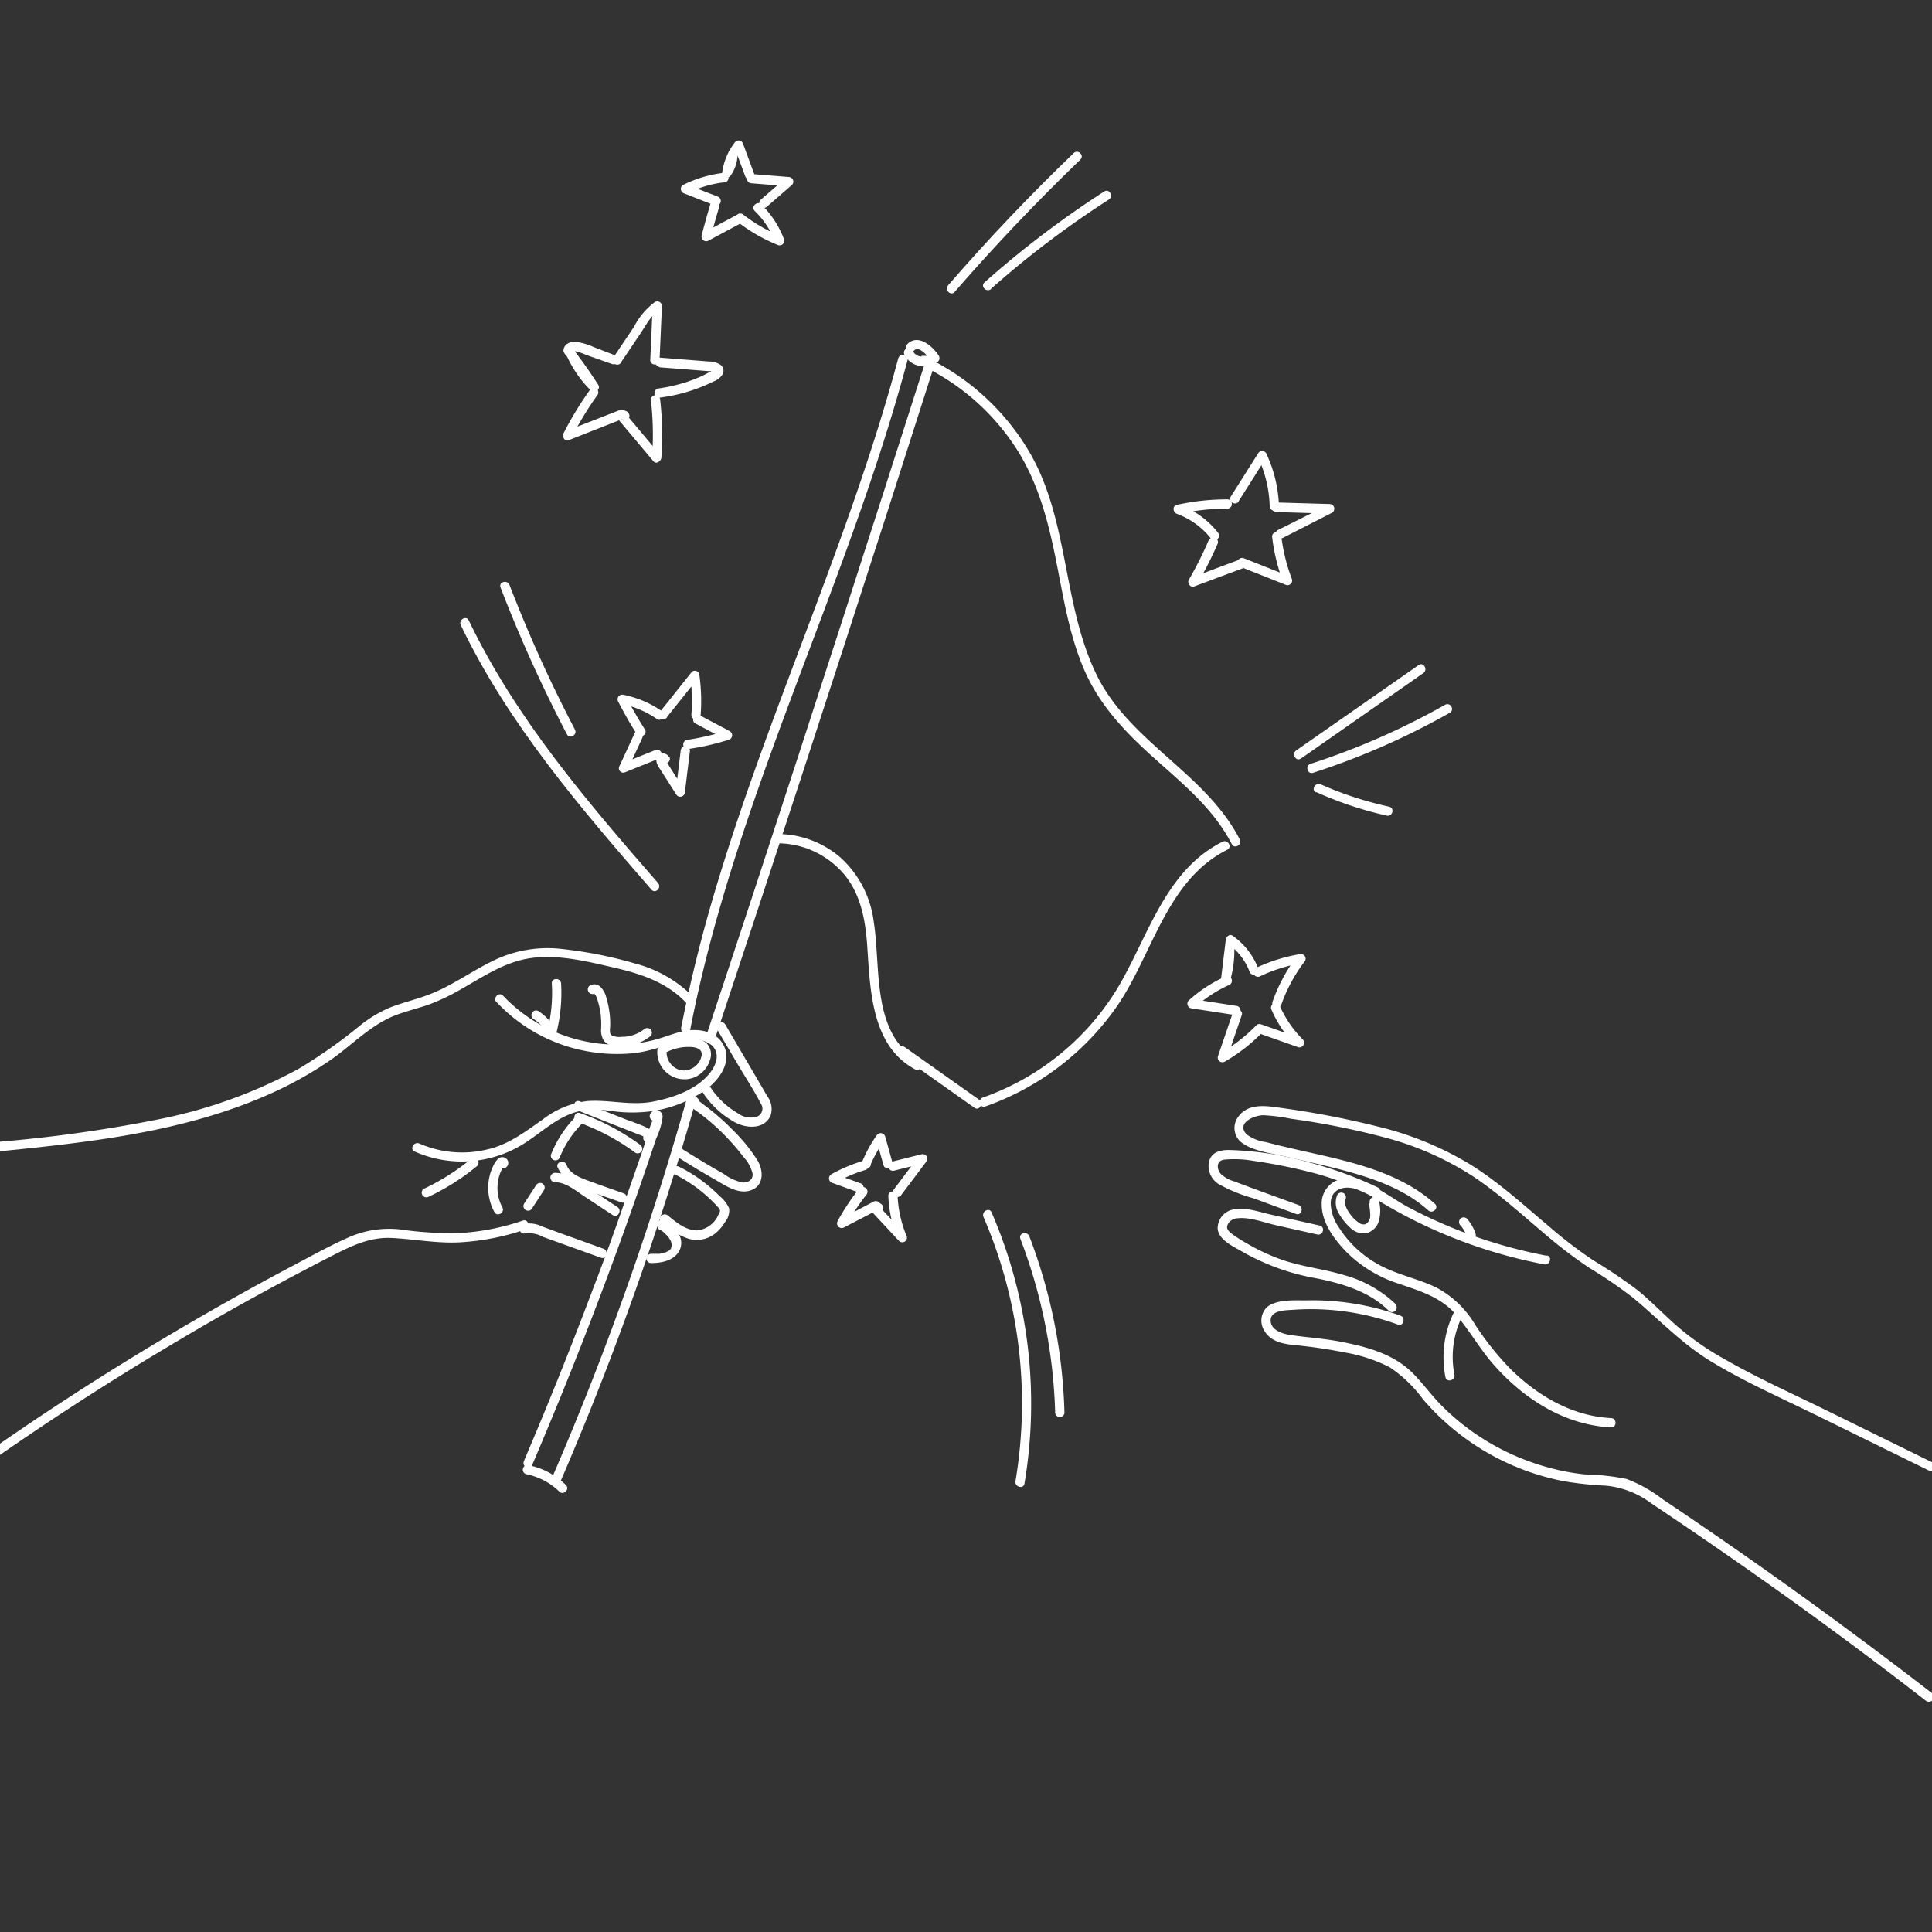 <?xml version="1.0" encoding="UTF-8"?>
<svg preserveAspectRatio="xMidYMid slice" width="500px" height="500px" xmlns="http://www.w3.org/2000/svg" id="Layer_1" data-name="Layer 1" viewBox="0 0 260 260">
  <rect x="0" y="0" width="260" height="260" fill="#333333" stroke="none"/>
  <defs>
    <style>.cls-1{fill:#fff;}</style>
  </defs>
  <path class="cls-1" d="M-.69,155c12.61-1.26,25.59-2.62,37.26-7.9a50.89,50.89,0,0,0,8-4.51c2.85-2,5.33-4.66,8.6-5.94,1.48-.57,3-.93,4.54-1.46a28.51,28.51,0,0,0,4.22-2c2.87-1.62,5.69-3.56,9-4.17,3.89-.71,8.12.37,11.92,1.25,3.5.81,7,2,9.5,4.7.55.59,1.44-.3.88-.88a17.14,17.14,0,0,0-7.78-4.43,56.92,56.92,0,0,0-9.57-1.92,16.7,16.7,0,0,0-9.59,1.59c-3,1.46-5.73,3.51-8.9,4.64-1.63.59-3.34,1-4.94,1.63a17.12,17.12,0,0,0-4,2.41,67.73,67.73,0,0,1-8.27,5.83,66.32,66.32,0,0,1-18.33,6.69A190.55,190.55,0,0,1-.69,153.7c-.79.08-.8,1.33,0,1.25Z"></path>
  <path class="cls-1" d="M120.91,48.13C114.54,72,104,94.42,96.8,118a199.28,199.28,0,0,0-5.13,20.28c-.15.79,1.06,1.12,1.21.33,4.68-24.26,14.88-46.9,23-70.11,2.31-6.6,4.44-13.26,6.25-20a.63.63,0,0,0-1.21-.34Z"></path>
  <path class="cls-1" d="M88.65,149.88l-.1-.09.16.61,0,0-.6.16c-.41-.06-1,2.33-1.13,2.74l-.93,2.75q-1,2.87-2,5.73-2,5.82-4.22,11.6-4.41,11.72-9.32,23.23c-.32.73.76,1.37,1.07.63q5.7-13.33,10.72-26.93,2.52-6.81,4.86-13.7c.39-1.14.78-2.29,1.16-3.44a9.22,9.22,0,0,0,.85-2.86.87.87,0,0,0-1.71-.26.59.59,0,0,0,.16.6l.1.09c.59.54,1.48-.34.88-.88Z"></path>
  <path class="cls-1" d="M124.58,48.53q-11.35,35.6-23,71.09-3.27,9.94-6.57,19.87c-.26.76,1,1.09,1.2.33q11.79-35.46,23.23-71,3.21-10,6.38-19.93c.25-.77-1-1.09-1.2-.33Z"></path>
  <path class="cls-1" d="M92.32,148.22a403.91,403.91,0,0,1-17.89,50.32c-.32.73.76,1.36,1.08.63a409.29,409.29,0,0,0,18-50.61.63.63,0,0,0-1.21-.34Z"></path>
  <path class="cls-1" d="M66.82,134.85a22.05,22.05,0,0,0,11.8,6.55,22.47,22.47,0,0,0,6.65.33c2.39-.26,4.51-1.2,6.83-1.7a4.13,4.13,0,0,1,3.69.64c1.33,1.27.42,3.05-.62,4.15-1.87,2-4.89,3-7.51,3.47-2.9.49-5.68-.31-8.55-.12A12.14,12.14,0,0,0,73,150.68c-2.36,1.65-4.55,3.35-7.41,4a14.32,14.32,0,0,1-9.15-.79c-.73-.32-1.37.76-.63,1.08a15.69,15.69,0,0,0,15.13-1.35c2.25-1.5,4.38-3.52,7.11-4.1a14.93,14.93,0,0,1,4.67.05,19.69,19.69,0,0,0,4.73,0,16.65,16.65,0,0,0,7.64-3c1.69-1.28,3.38-3.57,2.36-5.76-.91-2-3.27-2.43-5.22-2.09-1.37.25-2.65.82-4,1.18a19.5,19.5,0,0,1-4.23.65A21.08,21.08,0,0,1,67.7,134c-.55-.59-1.43.3-.88.89Z"></path>
  <path class="cls-1" d="M70.36,164.26A31.83,31.83,0,0,1,62,165.93a47.09,47.09,0,0,1-8.13-.48,13.53,13.53,0,0,0-7.2,1.18c-2.51,1.13-4.94,2.48-7.38,3.77q-14.65,7.77-28.61,16.75-7.86,5.06-15.47,10.49c-.65.46,0,1.55.63,1.08q13.32-9.5,27.39-17.86,7-4.19,14.22-8.06,3.7-2,7.45-3.91c2.49-1.27,4.91-2.42,7.77-2.29,3.15.15,6.16.77,9.33.58a32.61,32.61,0,0,0,8.68-1.72c.76-.25.43-1.46-.33-1.2Z"></path>
  <path class="cls-1" d="M74.61,159.09c1.44,0,2.7,1,3.85,1.8l4,2.63c.68.44,1.3-.64.63-1.08l-4.25-2.81c-1.28-.84-2.62-1.83-4.22-1.79a.63.63,0,0,0,0,1.25Z"></path>
  <path class="cls-1" d="M70.69,166a3.76,3.76,0,0,1,2.41.47l2.62.94,5.15,1.85c.76.27,1.09-.94.34-1.21l-5.54-2-2.73-1a3.73,3.73,0,0,0-2.58-.29c-.75.26-.43,1.47.33,1.2Z"></path>
  <path class="cls-1" d="M89,164.58l.1,0,.28.16,0,0,.16.28c0-.14-.07,0,0,.3l-.23.22,0,0h-.34s0,0,0,0l.11.09.16.14a4.12,4.12,0,0,1,.37.35,3.23,3.23,0,0,1,.57.72,1.34,1.34,0,0,1,.2.71.66.66,0,0,1,0,.14c0-.05,0,0,0,0a.75.75,0,0,1-.05.16c0,.07,0,.07,0,0l0,.1-.09.15s0,0,0,0l-.06.08-.13.12c-.11.11,0,0-.07,0l-.16.11-.17.09-.13.06-.14,0-.19.06-.41.11-.21,0-.15,0-.16,0-.21,0-.44,0a.65.65,0,0,0-.62.63.62.62,0,0,0,.62.62c1.21,0,2.71-.24,3.53-1.24a2.28,2.28,0,0,0,.44-2.13,4.4,4.4,0,0,0-1.35-1.89c-.39-.36-.89-.82-1.45-.49a.78.78,0,0,0-.32.86.7.7,0,0,0,.7.52.65.65,0,0,0,.63-.62.63.63,0,0,0-.63-.63Z"></path>
  <path class="cls-1" d="M72.14,159.5l-1.57,2.42a.63.63,0,1,0,1.08.63l1.57-2.42a.64.64,0,0,0-.23-.86.64.64,0,0,0-.85.23Z"></path>
  <path class="cls-1" d="M77.26,150.5a15.4,15.4,0,0,0-3.11,4.87.62.62,0,1,0,1.2.33,14.08,14.08,0,0,1,2.8-4.32.64.64,0,0,0,0-.88.63.63,0,0,0-.89,0Z"></path>
  <path class="cls-1" d="M77.72,151a30,30,0,0,1,7.78,4.13.62.62,0,0,0,.85-.22.64.64,0,0,0-.22-.86,31.25,31.25,0,0,0-8.08-4.26c-.76-.26-1.09.94-.33,1.21Z"></path>
  <path class="cls-1" d="M90.72,158a19.27,19.27,0,0,1,3.78,2.42,20.32,20.32,0,0,1,1.6,1.48,8.07,8.07,0,0,1,.68.75c.23.31.06.54-.11.84a3.46,3.46,0,0,1-2.9,2.09c-1.49,0-2.82-1.13-3.89-2-.62-.52-1.5.36-.89.88a10.16,10.16,0,0,0,3.65,2.24,4,4,0,0,0,3.69-.77,5.8,5.8,0,0,0,1.22-1.44,2.56,2.56,0,0,0,.58-1.86A4.26,4.26,0,0,0,96.88,161a19.78,19.78,0,0,0-1.5-1.38,20.44,20.44,0,0,0-4-2.61c-.72-.35-1.36.72-.63,1.08Z"></path>
  <path class="cls-1" d="M83.94,160.6c-1.63-.58-3.27-1.15-4.89-1.75-1.06-.39-2.38-.93-2.81-2.08-.27-.75-1.48-.42-1.2.33a5.15,5.15,0,0,0,3.25,2.79c1.74.7,3.54,1.28,5.32,1.92.76.27,1.08-.94.33-1.21Z"></path>
  <path class="cls-1" d="M94,148.57l0,0a.65.65,0,0,0-.1-.76.72.72,0,0,0-1.25.62c.06.37.36.57.64.77s.75.53,1.11.81a29.29,29.29,0,0,1,3.93,3.62,24.28,24.28,0,0,1,1.67,2,5.32,5.32,0,0,1,1.27,2.25c.14.85-.57,1.31-1.35,1.25A6.43,6.43,0,0,1,97.43,158q-2.91-1.65-5.73-3.45c-.68-.44-1.31.65-.63,1.08q2.58,1.65,5.25,3.17c1.41.81,3.11,2,4.8,1.36s1.65-2.62.82-4a22.64,22.64,0,0,0-3.44-4.2,29.2,29.2,0,0,0-2.24-2.07c-.36-.31-.74-.61-1.12-.9l-.63-.47c-.11-.09-.61-.53-.6-.29l-.18.44.06,0-.61.16-.14-.09-.09-.76,0,.05a.63.63,0,0,0,1.08.63Z"></path>
  <path class="cls-1" d="M87.66,153.6c.64-.63.11-1.48-.55-1.81-.94-.48-2-.8-3-1.19L78,148.21c-.75-.3-1.08.91-.34,1.2l4.79,1.89,2.35.92,1.22.48a4,4,0,0,1,.48.19.61.61,0,0,1,.16.12q.15.21.09-.3c-.58.57.31,1.45.88.89Z"></path>
  <path class="cls-1" d="M80.05,133.76s-.07,0-.06,0,.13.14.17.19a2.69,2.69,0,0,1,.28.73,11.61,11.61,0,0,1,.4,1.84,13,13,0,0,1,.06,1.87,2.72,2.72,0,0,0,.3,1.56c.62,1,2.2.95,3.21.82a6.37,6.37,0,0,0,3.14-1.35.64.64,0,0,0,0-.89.65.65,0,0,0-.89,0,4.89,4.89,0,0,1-3,1,2.37,2.37,0,0,1-1.39-.23c-.31-.26-.15-1-.15-1.33a12.26,12.26,0,0,0-.51-3.66,3.16,3.16,0,0,0-.77-1.47,1.2,1.2,0,0,0-1.47-.21.63.63,0,0,0,.64,1.08Z"></path>
  <path class="cls-1" d="M96.46,138.45l3,5.08c1,1.67,2.06,3.31,2.94,5a1.17,1.17,0,0,1-.63,1.78,3,3,0,0,1-2.49-.5,11.07,11.07,0,0,1-3.57-3.34c-.46-.66-1.54,0-1.08.63a12.16,12.16,0,0,0,4.4,4c1.56.78,3.87.88,4.68-1a2.84,2.84,0,0,0-.45-2.57c-.64-1.11-1.29-2.21-1.94-3.32l-3.75-6.4a.63.63,0,0,0-1.08.63Z"></path>
  <path class="cls-1" d="M74.26,132.37a20.59,20.59,0,0,1-.6,6.35l1.15-.15a7.56,7.56,0,0,0-2.28-2.46.63.63,0,1,0-.63,1.08,6.08,6.08,0,0,1,1.83,2,.63.63,0,0,0,1.14-.14,22.18,22.18,0,0,0,.64-6.69c-.05-.8-1.3-.81-1.25,0Z"></path>
  <path class="cls-1" d="M67.85,157.23a.76.76,0,0,0,.45-1.11.83.83,0,0,0-1.27-.18,3.26,3.26,0,0,0-.67,1,6.13,6.13,0,0,0-.45,1.24,6.82,6.82,0,0,0,.62,4.93c.38.71,1.46.08,1.08-.63a5.38,5.38,0,0,1-.65-2.94,5.31,5.31,0,0,1,.28-1.47,4.48,4.48,0,0,1,.29-.68c.07-.15.19-.47.34-.54l-.32.08h0l-.28-.16-.09-.38.16-.28,0,0,.28-.16h0c-.78.18-.45,1.39.33,1.2Z"></path>
  <path class="cls-1" d="M63.35,156A30.33,30.33,0,0,1,57,160a.63.63,0,0,0,.63,1.08,31.15,31.15,0,0,0,6.58-4.17.62.62,0,0,0,0-.88.64.64,0,0,0-.88,0Z"></path>
  <path class="cls-1" d="M121.73,47.75a2.84,2.84,0,0,0,2,1.49,2.91,2.91,0,0,0,2.52-.6.63.63,0,0,0,.09-.76c-.81-1.27-2.76-3-4.21-1.59a.63.63,0,0,0,0,.89.64.64,0,0,0,.88,0,.6.6,0,0,0,.08-.08c0-.05-.09.06,0,0l.09-.06c.12-.07,0,0,0,0a1.33,1.33,0,0,1,.19-.05s-.15,0,0,0a.33.33,0,0,1,.1,0h.08a.76.76,0,0,1,.2.06s.14,0,0,0,0,0,0,0l.21.11.2.14.08.06,0,0a3.89,3.89,0,0,1,.36.34c.12.12.23.25.34.38s-.06-.08,0,0l.08.1.15.23.09-.76c-.11.09.12-.08,0,0l-.11.07-.2.11c-.12.06,0,0,0,0s-.1,0-.12,0l-.24.06h-.33a1.93,1.93,0,0,1-.25,0s.16,0,0,0L124,48l-.22-.06-.12,0c-.11,0,.08,0,0,0a4.49,4.49,0,0,1-.42-.24c-.1-.06.09.09,0,0l-.08-.07c-.06,0-.11-.11-.16-.16s.08.11,0,0a.61.61,0,0,1-.07-.1,2.39,2.39,0,0,1-.12-.22.63.63,0,0,0-.86-.23.65.65,0,0,0-.22.86Z"></path>
  <path class="cls-1" d="M125.63,50a31,31,0,0,1,11.2,10.46c2.88,4.52,4.22,9.63,5.26,14.82s1.8,10.26,3.88,15c2,4.54,5.23,8,8.87,11.31,4,3.62,8.4,7.07,10.92,12,.37.72,1.45.09,1.08-.63-4.6-8.94-14.87-13.1-19.29-22.2-4.66-9.61-3.62-21-9.23-30.28a32.35,32.35,0,0,0-12.06-11.57c-.7-.39-1.34.69-.63,1.08Z"></path>
  <path class="cls-1" d="M104.72,113.49a11.77,11.77,0,0,1,8.83,4.12c2.48,2.92,3,6.79,3.21,10.48.38,5.65.71,12.77,6.38,15.81.71.37,1.34-.7.63-1.08-6.57-3.52-5.19-12.59-6.18-18.72a14,14,0,0,0-4.44-8.66,13,13,0,0,0-8.43-3.2.63.63,0,0,0,0,1.25Z"></path>
  <path class="cls-1" d="M164.52,113.28c-7.74,3.88-10,12.78-14.11,19.67a34.7,34.7,0,0,1-18.14,14.75c-.75.26-.43,1.47.33,1.2a36.17,36.17,0,0,0,17.83-13.65c4.74-7,6.6-16.82,14.72-20.89.72-.36.09-1.44-.63-1.08Z"></path>
  <path class="cls-1" d="M121.14,142l10,7.08c.66.47,1.29-.61.63-1.08l-10-7.08c-.66-.47-1.28.62-.63,1.08Z"></path>
  <path class="cls-1" d="M70.82,198.39a8.86,8.86,0,0,1,4.45,2.34c.57.56,1.46-.32.88-.89a10,10,0,0,0-5-2.66.64.64,0,0,0-.77.44.62.62,0,0,0,.44.77Z"></path>
  <path class="cls-1" d="M88.46,141.41a3.65,3.65,0,0,0,4.82,3.64,3.75,3.75,0,0,0,2.32-2.58,2.16,2.16,0,0,0-.44-2,2.67,2.67,0,0,0-1.55-.75,7.57,7.57,0,0,0-4.62.83c-.71.37-.08,1.45.63,1.08a6.6,6.6,0,0,1,3.11-.74c.73,0,1.79.15,1.7,1.09a2.43,2.43,0,0,1-1.37,1.83,2.2,2.2,0,0,1-2.19-.1,2.49,2.49,0,0,1-1.16-2.28.64.64,0,0,0-.63-.63.63.63,0,0,0-.62.63Z"></path>
  <path class="cls-1" d="M260.12,196.84l-14.56-7.15c-4.58-2.24-9.27-4.35-13.69-6.9a37.6,37.6,0,0,1-6.08-4.24c-1.84-1.6-3.52-3.38-5.41-4.92a68.16,68.16,0,0,0-5.93-4,59.23,59.23,0,0,1-5.73-4.36c-3.5-2.94-6.88-6.07-10.77-8.51a43.88,43.88,0,0,0-12.42-5.13A122.43,122.43,0,0,0,171.67,149c-1.76-.25-3.83-.36-5,1.25a2.49,2.49,0,0,0,.68,3.69c1.62,1.05,4,1.31,5.82,1.74,2.2.52,4.41,1,6.6,1.55,4.41,1.13,9,2.56,12.44,5.66.6.53,1.49-.35.89-.89-5.47-4.89-13.24-6-20.13-7.65-.87-.2-1.74-.42-2.6-.65a5.42,5.42,0,0,1-2.62-1.06c-1.41-1.5,1-2.54,2.25-2.56a24.31,24.31,0,0,1,3.7.47,104.37,104.37,0,0,1,12.76,2.55,41,41,0,0,1,12,5.36c3.71,2.51,7,5.6,10.43,8.44a60.34,60.34,0,0,0,5,3.73,63.07,63.07,0,0,1,5.86,4c3.49,2.9,6.51,6.14,10.42,8.53,4.45,2.72,9.26,4.85,13.94,7.14l15.46,7.59c.72.35,1.36-.73.63-1.08Z"></path>
  <path class="cls-1" d="M260.06,227.91q-10.14-7.84-20.57-15.28-5.28-3.76-10.64-7.42c-1.72-1.18-3.44-2.34-5.17-3.5a18.5,18.5,0,0,0-4.79-2.68,30.86,30.86,0,0,0-5.6-.61,30.46,30.46,0,0,1-5.44-1.08,32.37,32.37,0,0,1-9.77-4.72,31.55,31.55,0,0,1-4.22-3.61c-1.28-1.32-2.36-2.81-3.64-4.12-2.58-2.64-6.14-3.61-9.65-4.3-2.28-.45-4.57-.59-6.86-.92-1-.15-2.74-.61-2.71-2s2.08-1.33,3.13-1.41a34,34,0,0,1,14,2c.75.28,1.08-.93.33-1.21A34.94,34.94,0,0,0,175.73,175c-1.54,0-4-.16-5.25.93a2.55,2.55,0,0,0-.26,3.26c.8,1.32,2.39,1.66,3.81,1.81a66.42,66.42,0,0,1,6.89,1,21,21,0,0,1,6.1,2,17.89,17.89,0,0,1,4.49,4.32,33.24,33.24,0,0,0,18.88,11,44.87,44.87,0,0,0,5.67.61,12.08,12.08,0,0,1,6.19,2.4q5.79,3.87,11.51,7.86,12.93,9,25.41,18.68c.63.49,1.52-.39.89-.88Z"></path>
  <path class="cls-1" d="M187.79,175.47a16.3,16.3,0,0,0-6.94-3.88c-2.89-.87-5.91-1.14-8.75-2.21a26.51,26.51,0,0,1-4.22-2,20.37,20.37,0,0,1-2-1.26c-.62-.48-1-.83-.53-1.55a1.54,1.54,0,0,1,1.21-.62c1.64-.19,3.62.6,5.21.95l5.5,1.23c.78.18,1.12-1,.33-1.2l-6.59-1.48c-1.56-.34-3.45-1.06-5.06-.68a2.59,2.59,0,0,0-2.08,2.63c.18,1.52,2.19,2.38,3.34,3.06a30.78,30.78,0,0,0,10,3.58c3.51.71,7.07,1.77,9.69,4.36a.62.62,0,0,0,.88-.88Z"></path>
  <path class="cls-1" d="M185.33,159.76a52.92,52.92,0,0,0-9.34-3.38,43,43,0,0,0-10.62-1.62c-1.13,0-2.27.26-2.65,1.48a2.88,2.88,0,0,0,1.32,3.13,21.06,21.06,0,0,0,4.61,1.88l5.77,2.12c.75.28,1.08-.93.33-1.2-2.87-1.06-5.76-2.08-8.61-3.17a4.53,4.53,0,0,1-1.83-1c-.59-.66-.66-1.78.42-1.94a15,15,0,0,1,4,.17,73.31,73.31,0,0,1,8.41,1.72,44.69,44.69,0,0,1,7.61,2.91c.72.33,1.36-.75.63-1.08Z"></path>
  <path class="cls-1" d="M208.19,169a66,66,0,0,1-18.63-6.52c-2.45-1.3-5-3.51-7.82-3.85a3.35,3.35,0,0,0-3.87,3.46c0,2.44,1.68,4.69,3.3,6.37a17.55,17.55,0,0,0,6.9,4.24c2.91,1,5.87,1.83,7.94,4.3,1.9,2.25,3.31,4.84,5.31,7,4,4.42,9.38,7.79,15.49,8.09.8,0,.8-1.21,0-1.25-5.24-.26-9.88-3-13.54-6.61a39.35,39.35,0,0,1-4.78-6,13.38,13.38,0,0,0-5.16-4.94c-2.3-1.13-4.85-1.64-7.15-2.77a14.77,14.77,0,0,1-6-5.34,5.93,5.93,0,0,1-1.1-3.31c.07-1.88,1.8-2.34,3.35-1.87a15.41,15.41,0,0,1,3.37,1.75q1.91,1.14,3.88,2.16a67.33,67.33,0,0,0,18.14,6.24c.79.15,1.12-1.06.33-1.21Z"></path>
  <path class="cls-1" d="M184.22,162a7.52,7.52,0,0,1,.17,1.25,2.78,2.78,0,0,1,0,.58,2.5,2.5,0,0,1-.07.26c0,.07,0,.09,0,0l-.06.12a2.53,2.53,0,0,1-.13.22c0,.06,0,.07,0,0l-.09.1s-.18.16-.11.11l-.22.13h0l-.12,0c-.08,0-.09,0,0,0h-.14a.74.74,0,0,1-.35-.08,4.5,4.5,0,0,1-1.49-1.43,4,4,0,0,1-.54-1,1.43,1.43,0,0,1-.08-.46,1.15,1.15,0,0,1,.06-.37.64.64,0,0,0-.22-.85.63.63,0,0,0-.86.22,2.72,2.72,0,0,0,.18,2.45,7.32,7.32,0,0,0,1.46,1.87,2.57,2.57,0,0,0,2.27.84,2.38,2.38,0,0,0,1.6-1.41,5.05,5.05,0,0,0,.07-3,.64.64,0,0,0-.77-.44.65.65,0,0,0-.44.77Z"></path>
  <path class="cls-1" d="M196.53,164.9a2.62,2.62,0,0,1,.22.25l-.1-.12a4.8,4.8,0,0,1,.64,1.1l-.06-.15c.05.14.11.28.15.42a.66.66,0,0,0,.29.38.62.62,0,0,0,.48.06.64.64,0,0,0,.44-.77,5.71,5.71,0,0,0-1.17-2.06.64.64,0,0,0-.89,0,.65.65,0,0,0,0,.89Z"></path>
  <path class="cls-1" d="M195.67,176.59a13.81,13.81,0,0,0-1.15,8.74c.16.78,1.36.45,1.21-.34a12.41,12.41,0,0,1,1-7.77c.35-.72-.73-1.35-1.08-.63Z"></path>
  <path class="cls-1" d="M76.36,48.08a15.54,15.54,0,0,0,3.15,4.47c.5.49,1.38-.15,1-.76q-1.69-2.64-3.63-5.12l.16.61c0-.08,0-.09,0,0l0,0s0,0,0,0,0,0,0,0h.4a6.14,6.14,0,0,1,1.37.46L82.39,49a.62.62,0,0,0,.77-.43.64.64,0,0,0-.43-.77l-2.88-1.11A8.29,8.29,0,0,0,77.43,46a1.8,1.8,0,0,0-1,.22,1.11,1.11,0,0,0-.59,1.1,2.08,2.08,0,0,0,.42.61l.45.59.85,1.17c.65.91,1.28,1.83,1.88,2.77l1-.76a14.39,14.39,0,0,1-3-4.21.64.64,0,0,0-.86-.22.63.63,0,0,0-.22.85Z"></path>
  <path class="cls-1" d="M83.59,48.74l2.64-3.92c.71-1.07,1.39-2.44,2.54-3.1l-.94-.54-.32,7.27c0,.8,1.22.8,1.25,0l.32-7.27a.63.63,0,0,0-.94-.54A9.74,9.74,0,0,0,85.31,44l-2.8,4.16c-.45.67.64,1.3,1.08.63Z"></path>
  <path class="cls-1" d="M79.35,52.53a45,45,0,0,0-3.52,5.8c-.22.43.16,1.13.7.91l7.28-2.87a.64.64,0,0,0,.43-.77.63.63,0,0,0-.76-.44L76.2,58l.71.92a43.92,43.92,0,0,1,3.52-5.8.62.62,0,0,0-.22-.85.64.64,0,0,0-.86.22Z"></path>
  <path class="cls-1" d="M84.71,56a.74.74,0,0,0-.66-.73.8.8,0,0,0-.85.54,1.16,1.16,0,0,0,.36,1.05c.29.36.6.72.9,1.08l3.47,4.13c.38.46,1,0,1.07-.44a41.81,41.81,0,0,0-.16-7.83.64.64,0,0,0-.62-.62.63.63,0,0,0-.63.62,41.81,41.81,0,0,1,.16,7.83l1.06-.44-2.26-2.7-1.1-1.32-.56-.66-.3-.36-.1-.12c-.11-.14-.13-.16-.06,0l-.08.31,0-.05-.22.22.06,0-.32.09,0,0-.28-.16,0,0L83.45,56V56a.63.63,0,0,0,1.25,0Z"></path>
  <path class="cls-1" d="M88.72,49.43l4.38.34,2.18.17.47,0c.07,0,.19.08.26.07s.09.05.1,0a.21.21,0,0,1,0-.25.57.57,0,0,1-.13.08c-.58.26-1.12.59-1.71.85s-1.22.5-1.84.71a22.6,22.6,0,0,1-3.89.89.63.63,0,0,0-.44.77.65.65,0,0,0,.77.44A22.58,22.58,0,0,0,96,51.35a2.5,2.5,0,0,0,1.26-1,1,1,0,0,0-.37-1.3,2.76,2.76,0,0,0-1.49-.4l-2-.16-4.61-.36c-.8-.06-.8,1.19,0,1.25Z"></path>
  <path class="cls-1" d="M164.86,127.53a13.27,13.27,0,0,1-.53,4.11l1.23.17.65-5.33-.94.54a8.23,8.23,0,0,1,2.88,3.71.64.64,0,0,0,.77.44.63.63,0,0,0,.43-.77,9.56,9.56,0,0,0-3.45-4.46c-.43-.31-.88.12-.94.54l-.65,5.33a.61.61,0,0,0,.54.61.63.63,0,0,0,.69-.44,14.55,14.55,0,0,0,.57-4.45.63.63,0,0,0-1.25,0Z"></path>
  <path class="cls-1" d="M164.85,131.44a18.71,18.71,0,0,0-4.87,3.19.63.63,0,0,0,.27,1.05l5.9.91a.65.65,0,0,0,.77-.44.63.63,0,0,0-.44-.77l-5.89-.91.27,1.05a17.64,17.64,0,0,1,4.62-3,.63.63,0,0,0,.23-.85.65.65,0,0,0-.86-.23Z"></path>
  <path class="cls-1" d="M169.6,131.37a20.71,20.71,0,0,1,5.65-1.75l-.71-.92a22.13,22.13,0,0,0-3.3,6.15.63.63,0,0,0,.43.77.64.64,0,0,0,.77-.44,21.17,21.17,0,0,1,3.18-5.85.62.62,0,0,0-.05-.7.65.65,0,0,0-.65-.22,22.18,22.18,0,0,0-5.95,1.88.64.64,0,0,0-.22.86.63.63,0,0,0,.85.22Z"></path>
  <path class="cls-1" d="M165.9,136.31l-2,5.85a.63.63,0,0,0,.92.71,23,23,0,0,0,5.12-4l-.6.16,5.37,1.9a.63.63,0,0,0,.61-1.05,14.77,14.77,0,0,1-3.14-4.63c-.31-.74-1.39-.1-1.07.63a15.55,15.55,0,0,0,3.33,4.89l.61-1.05-5.38-1.89a.6.6,0,0,0-.61.16,22.05,22.05,0,0,1-4.87,3.77l.92.7,2-5.85c.26-.76-1-1.09-1.21-.33Z"></path>
  <path class="cls-1" d="M86.78,98.16c-.9-1.42-1.73-2.88-2.52-4.37l-.7.92a13,13,0,0,1,4.92,2.1.63.63,0,0,0,.63-1.08,13.85,13.85,0,0,0-5.22-2.23.63.63,0,0,0-.7.92c.78,1.49,1.61,3,2.51,4.37.42.68,1.51.06,1.08-.63Z"></path>
  <path class="cls-1" d="M89.71,96.56,93.9,91.3l-1-.28a25.11,25.11,0,0,1,.14,5.2.63.63,0,0,0,.63.62.62.62,0,0,0,.62-.62,25.58,25.58,0,0,0-.19-5.53.62.62,0,0,0-1-.27l-4.19,5.26a.64.64,0,0,0,0,.88.62.62,0,0,0,.88,0Z"></path>
  <path class="cls-1" d="M85.39,98.71l-2,4.33a.62.62,0,0,0,0,.69.61.61,0,0,0,.65.23l4.55-1.84a.66.66,0,0,0,.44-.77.64.64,0,0,0-.77-.44l-4.55,1.84.71.92,2-4.33a.64.64,0,0,0-.22-.85.63.63,0,0,0-.86.22Z"></path>
  <path class="cls-1" d="M90,101.82a.89.89,0,0,0-1.47-.06c-.48.6,0,1.3.35,1.83L91,106.91a.63.63,0,0,0,.71.29.66.66,0,0,0,.46-.6l.68-5.55a.63.63,0,0,0-.62-.63.64.64,0,0,0-.63.63l-.68,5.55,1.16-.32-1.4-2.2L90,103c-.12-.18-.24-.36-.35-.55l0-.08s0,0,0,0a.3.3,0,0,1-.16.24c-.16.09-.33,0-.5-.16.38.71,1.46.08,1.08-.63Z"></path>
  <path class="cls-1" d="M93.6,97.37l4,2.12.15-1.14a34.86,34.86,0,0,1-5.35,1.23.62.62,0,0,0,.34,1.2,33.86,33.86,0,0,0,5.34-1.23.63.63,0,0,0,.15-1.14l-4-2.12c-.71-.37-1.35.71-.63,1.08Z"></path>
  <path class="cls-1" d="M117.2,156.78a.61.61,0,0,1,0-.12c0,.05,0,0,0,0l.1-.24.22-.46c.14-.29.29-.58.45-.86a15.36,15.36,0,0,1,1.08-1.67l-1.14-.15,1,3.56a.63.63,0,0,0,1.21-.33l-1-3.57a.61.61,0,0,0-.52-.44.64.64,0,0,0-.62.29,17.88,17.88,0,0,0-2,3.68.63.63,0,0,0,.44.77.65.65,0,0,0,.77-.43Z"></path>
  <path class="cls-1" d="M116.2,156.21a20.7,20.7,0,0,0-4.34,1.83.64.64,0,0,0,.15,1.15l3.42,1.24a.62.62,0,0,0,.34-1.2L112.34,158l.15,1.14a18.61,18.61,0,0,1,4-1.7.63.63,0,0,0-.33-1.21Z"></path>
  <path class="cls-1" d="M120.33,157.54l4-1-.7-.91-3.4,4.52a.63.63,0,0,0,.22.85.64.64,0,0,0,.86-.22l3.4-4.52a.64.64,0,0,0-.05-.7.62.62,0,0,0-.66-.22l-4,1a.63.63,0,0,0-.43.77.62.62,0,0,0,.76.43Z"></path>
  <path class="cls-1" d="M115.65,159.93a29.89,29.89,0,0,0-2.92,4.39.63.63,0,0,0,.86.86l4.59-2.39a.62.62,0,0,0,.22-.85.63.63,0,0,0-.85-.22L113,164.1l.85.86a29.36,29.36,0,0,1,2.72-4.15.64.64,0,0,0,0-.88.62.62,0,0,0-.88,0Z"></path>
  <path class="cls-1" d="M118.79,162.24a1,1,0,0,0-1.63,0,.65.65,0,0,0,.1.76l3.73,4a.63.63,0,0,0,.75.1.62.62,0,0,0,.29-.71,15.67,15.67,0,0,1-1.23-5.44c0-.8-1.28-.81-1.25,0a16.4,16.4,0,0,0,1.28,5.77l1-.6-3.73-4,.1.76a.33.33,0,0,1-.53,0,.63.63,0,0,0,.85.23.64.64,0,0,0,.23-.86Z"></path>
  <path class="cls-1" d="M166.71,67.42l3.69-5.83h-1.08a16.54,16.54,0,0,1,1.55,6.52c0,.81,1.28.81,1.25,0A18.27,18.27,0,0,0,170.4,61a.63.63,0,0,0-1.08,0l-3.69,5.83c-.43.68.65,1.31,1.08.63Z"></path>
  <path class="cls-1" d="M165.22,67.2a31.49,31.49,0,0,0-6.84.74c-.65.15-.53,1,0,1.21A10.4,10.4,0,0,1,163,72.52a.62.62,0,0,0,.88,0,.64.64,0,0,0,0-.88,11.56,11.56,0,0,0-5.15-3.7v1.21a29.55,29.55,0,0,1,6.5-.7.63.63,0,0,0,0-1.25Z"></path>
  <path class="cls-1" d="M162.7,72.6A47,47,0,0,1,160,78c-.27.44.18,1.12.7.92l6.63-2.47a.65.65,0,0,0,.44-.77.62.62,0,0,0-.77-.44l-6.63,2.48.71.92a47.93,47.93,0,0,0,2.75-5.39.65.65,0,0,0-.22-.86.63.63,0,0,0-.86.23Z"></path>
  <path class="cls-1" d="M172.38,67.72l-.7-.06v1.25l7.27.21L178.63,68,172,71.31c-.72.36-.09,1.44.63,1.08L179.26,69a.63.63,0,0,0-.31-1.17l-7.27-.21c-.82,0-.79,1.18,0,1.25l.7.06c.8.07.8-1.18,0-1.25Z"></path>
  <path class="cls-1" d="M167,76.31l6.1,2.42a.63.63,0,0,0,.77-.77,24.22,24.22,0,0,1-1.43-5.75.64.64,0,0,0-.62-.62.63.63,0,0,0-.63.62,26,26,0,0,0,1.47,6.08l.77-.77-6.1-2.42a.63.63,0,0,0-.77.44.64.64,0,0,0,.44.77Z"></path>
  <path class="cls-1" d="M98.12,20.58a3.46,3.46,0,0,1-.19,1.22,2.71,2.71,0,0,1-.2.51,4.43,4.43,0,0,1-.36.59l1.17.31c0,.09,0-.14,0-.17a2.23,2.23,0,0,1,0-.23,3.89,3.89,0,0,1,.12-.49c0-.16.09-.31.14-.46a1.46,1.46,0,0,1,.07-.19,1.12,1.12,0,0,1,0-.13c0-.07,0-.08,0,0a6.15,6.15,0,0,1,.43-.85c.08-.14.16-.27.25-.4s.11-.15.16-.22a1,1,0,0,1,.08-.11l0,0-1-.27,1.49,4a.62.62,0,1,0,1.2-.33l-1.48-4a.63.63,0,0,0-.44-.43.61.61,0,0,0-.61.16,8.46,8.46,0,0,0-1.77,4.2.62.62,0,0,0,.46.61.65.65,0,0,0,.7-.29,5.1,5.1,0,0,0,.92-3,.63.63,0,0,0-1.25,0Z"></path>
  <path class="cls-1" d="M101.16,24.67l5,.4L105.7,24l-3.32,2.87a.63.63,0,1,0,.89.89l3.31-2.88a.6.6,0,0,0,.13-.68.63.63,0,0,0-.57-.38l-5-.4a.64.64,0,0,0-.62.63.63.63,0,0,0,.62.62Z"></path>
  <path class="cls-1" d="M97.34,23.27a16.64,16.64,0,0,0-5.42,1.62.6.6,0,0,0-.29.62.64.64,0,0,0,.44.52l4.14,1.62a.63.63,0,0,0,.77-.44.64.64,0,0,0-.43-.77l-4.14-1.61L92.55,26a14.68,14.68,0,0,1,4.79-1.45.63.63,0,1,0,0-1.25Z"></path>
  <path class="cls-1" d="M95.58,27.53c-.41,1.37-.79,2.75-1.15,4.14a.63.63,0,0,0,.92.71l4.29-2.3a.63.63,0,0,0,.23-.85A.64.64,0,0,0,99,29l-4.29,2.3.92.71c.35-1.39.74-2.78,1.15-4.15a.65.65,0,0,0-.44-.77.64.64,0,0,0-.77.44Z"></path>
  <path class="cls-1" d="M101.58,28.4a11.45,11.45,0,0,1,2.73,4.16l.77-.77A21.44,21.44,0,0,1,100,28.86a.63.63,0,1,0-.63,1.08A22.73,22.73,0,0,0,104.75,33a.63.63,0,0,0,.77-.77,12.84,12.84,0,0,0-3.06-4.71c-.58-.56-1.46.32-.88.88Z"></path>
  <path class="cls-1" d="M88.56,118.84C79,107.86,69.42,96.7,63.09,83.5c-.34-.73-1.42-.09-1.08.63,6.38,13.3,16.07,24.54,25.66,35.6.53.61,1.41-.28.89-.89Z"></path>
  <path class="cls-1" d="M77.37,98.18a187.65,187.65,0,0,1-8.8-19.45c-.29-.75-1.49-.43-1.21.33a190.33,190.33,0,0,0,8.93,19.75c.37.71,1.45.08,1.08-.63Z"></path>
  <path class="cls-1" d="M128.47,39.29q8.06-9.28,16.92-17.81c.58-.56-.31-1.44-.89-.88q-8.85,8.5-16.91,17.8c-.52.61.36,1.49.88.89Z"></path>
  <path class="cls-1" d="M133.38,38.85a128.94,128.94,0,0,1,15.85-12c.67-.44.05-1.52-.63-1.08A132.37,132.37,0,0,0,132.49,38c-.6.54.29,1.42.89.89Z"></path>
  <path class="cls-1" d="M132.36,163.79a63.26,63.26,0,0,1,4.3,35.53c-.13.79,1.07,1.13,1.21.33a64.89,64.89,0,0,0-4.43-36.5c-.32-.73-1.4-.1-1.08.64Z"></path>
  <path class="cls-1" d="M137.31,166.7A70.89,70.89,0,0,1,142,190.16a.63.63,0,0,0,1.25,0,71.79,71.79,0,0,0-4.73-23.79c-.28-.74-1.49-.42-1.2.33Z"></path>
  <path class="cls-1" d="M175.05,102.1l16.5-11.52c.66-.46,0-1.55-.63-1.08L174.42,101c-.65.46,0,1.54.63,1.08Z"></path>
  <path class="cls-1" d="M176.71,104a99.12,99.12,0,0,0,18.4-8.08c.7-.39.07-1.47-.64-1.07a97.76,97.76,0,0,1-18.09,7.94c-.77.25-.44,1.46.33,1.21Z"></path>
  <path class="cls-1" d="M177.12,106.59a49.44,49.44,0,0,0,9.49,3.17c.79.18,1.12-1,.34-1.2a48,48,0,0,1-9.2-3c-.73-.33-1.37.75-.63,1.08Z"></path>
</svg>
